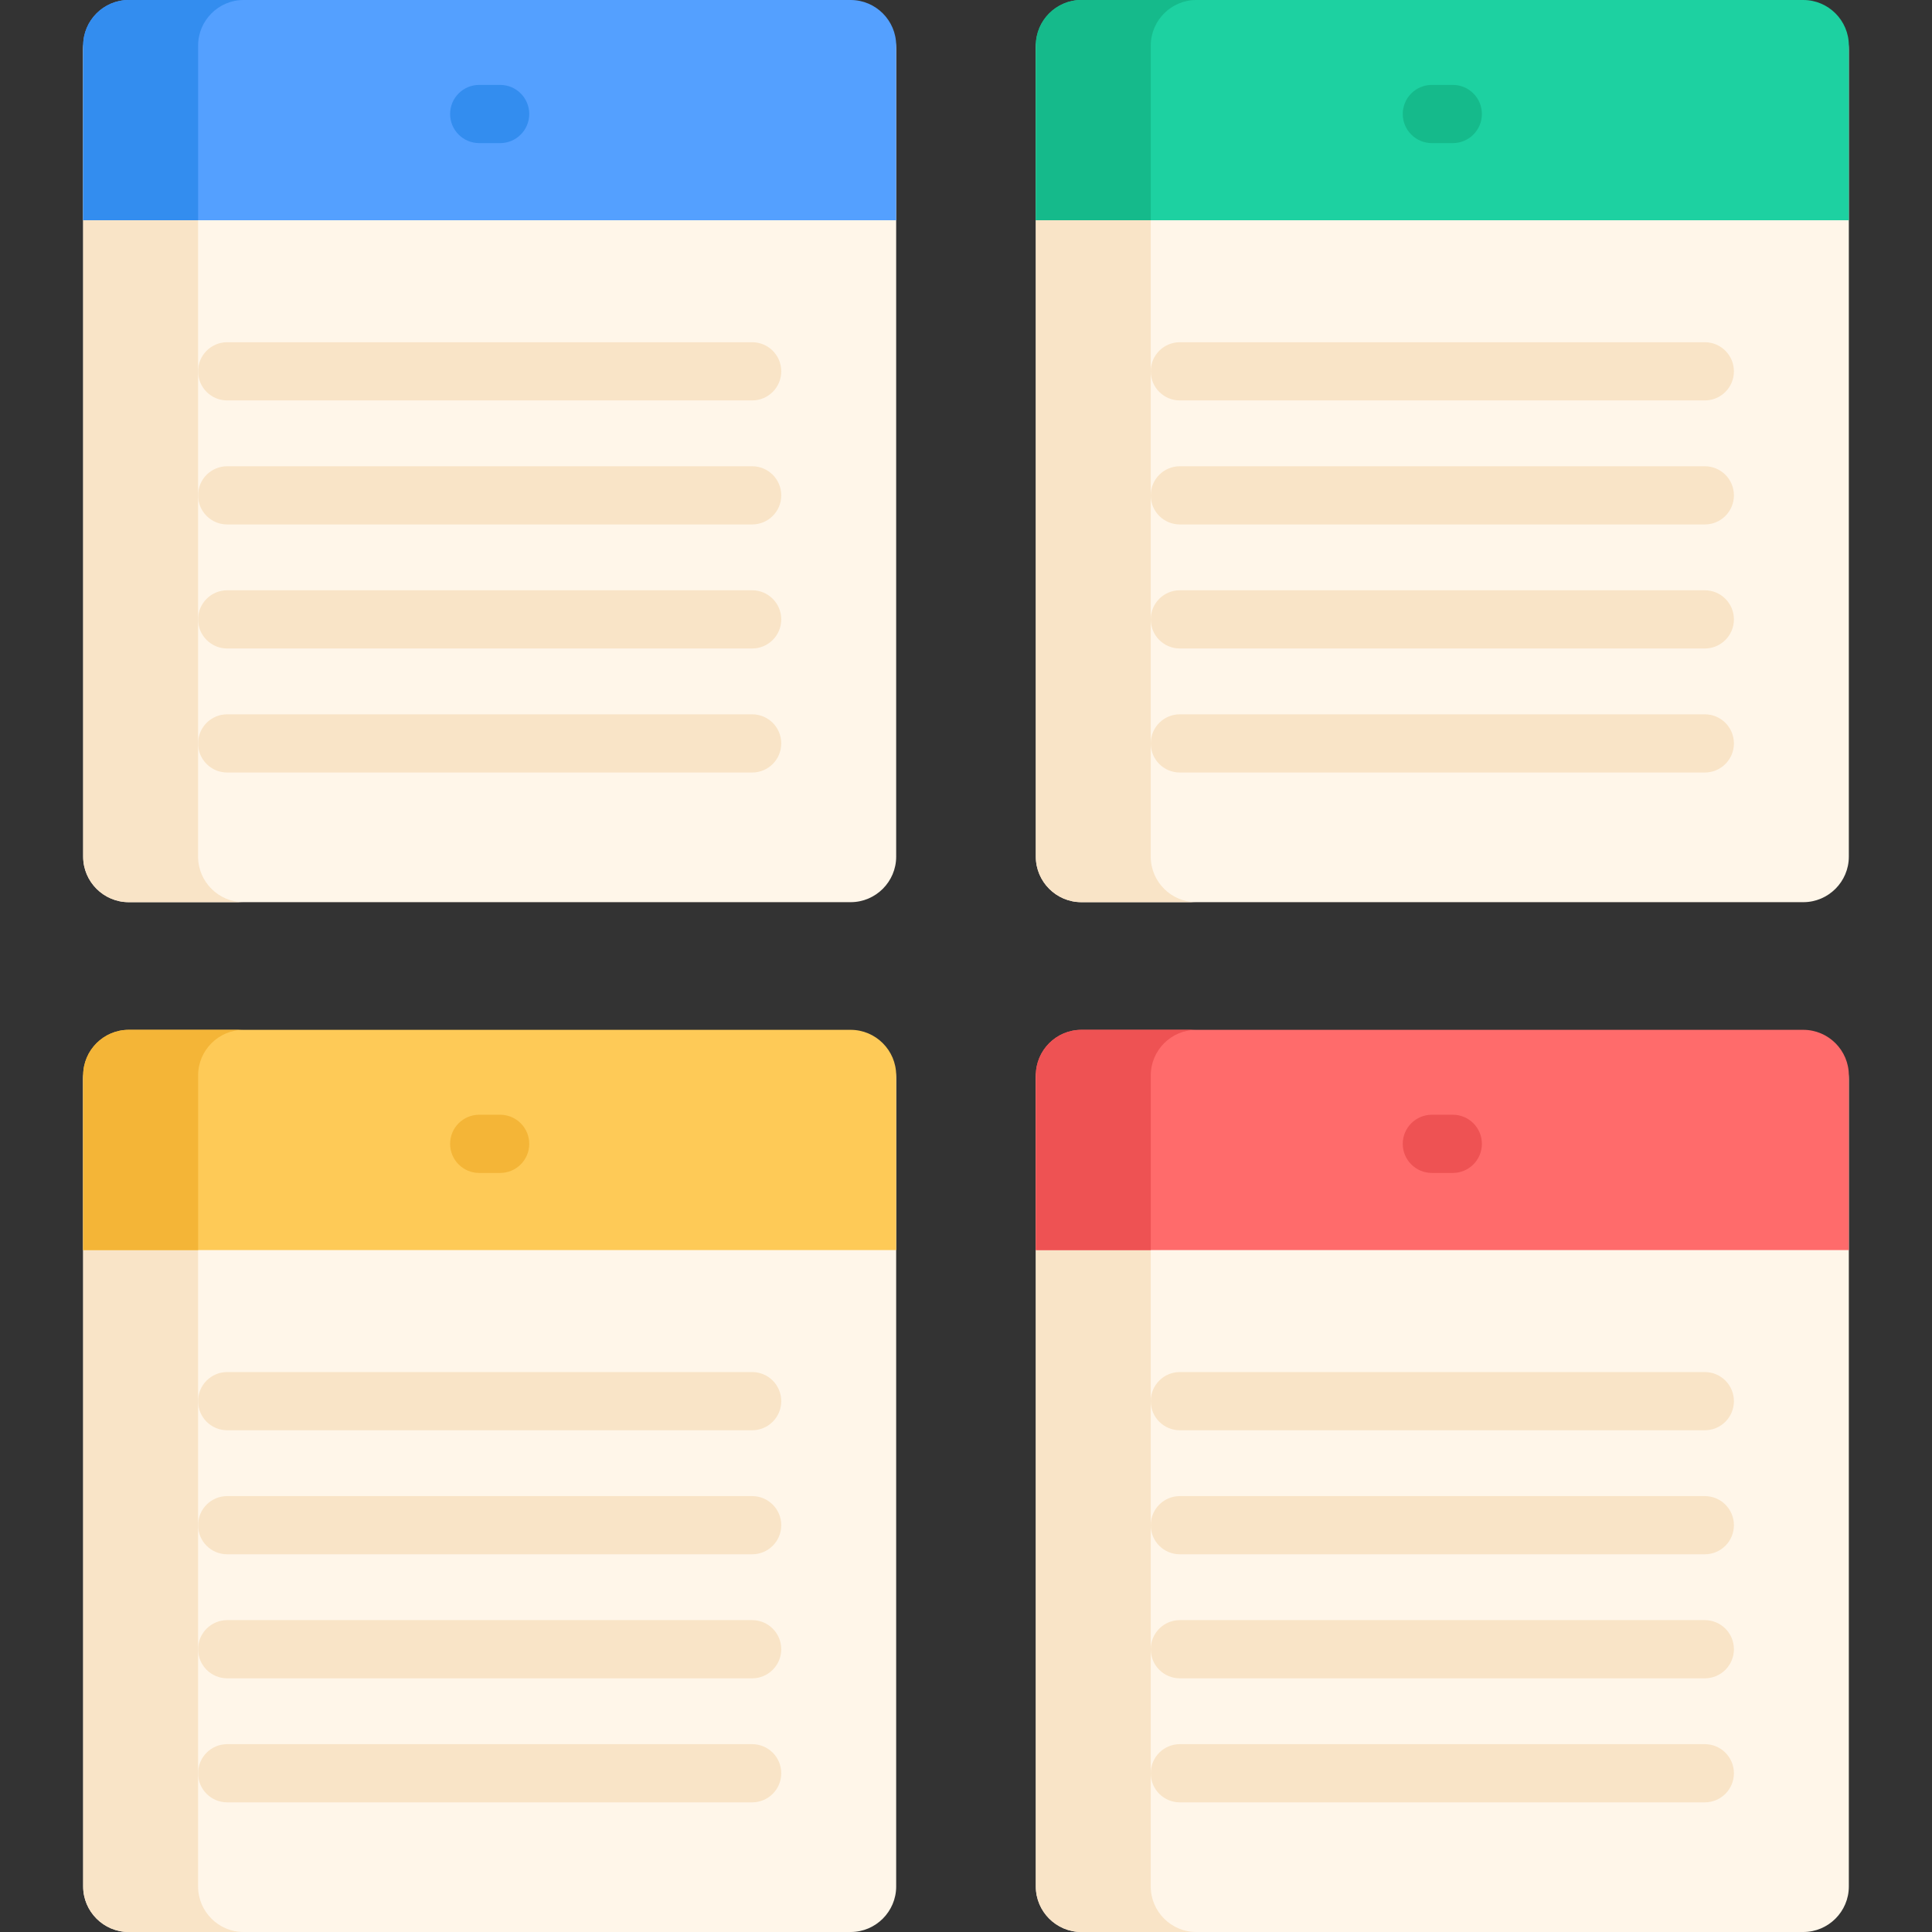 <?xml version="1.0" encoding="iso-8859-1"?>
<!-- Generator: Adobe Illustrator 21.0.0, SVG Export Plug-In . SVG Version: 6.00 Build 0)  -->
<svg xmlns="http://www.w3.org/2000/svg" xmlns:xlink="http://www.w3.org/1999/xlink" version="1.1" id="Capa_1" x="0px" y="0px" viewBox="0 0 511.999 511.999" style="enable-background:new 0 0 511.999 511.999;" xml:space="preserve" width="512" height="512">
<rect x="0" y="0" width="511.999" height="511.999" fill="#333333" stroke="none"/>
<g>
	<path style="fill:#FFF6E9;" d="M225.441,1.028H34.095c-6.63,0-12.054,5.425-12.054,12.054v213.946   c0,6.63,5.424,12.054,12.054,12.054h191.346c6.63,0,12.054-5.424,12.054-12.054V13.082C237.495,6.453,232.07,1.028,225.441,1.028z"/>
	<path style="fill:#F9E4C7;" d="M52.494,227.028V13.082c0-6.629,5.424-12.054,12.054-12.054H34.095   c-6.63,0-12.054,5.425-12.054,12.054v213.946c0,6.63,5.424,12.054,12.054,12.054h30.453   C57.918,239.082,52.494,233.658,52.494,227.028z"/>
	<path style="fill:#54A0FF;" d="M225.441,0H34.095c-6.63,0-12.054,5.425-12.054,12.054v46.314h215.454V12.054   C237.495,5.425,232.07,0,225.441,0z"/>
	<path style="fill:#338DEF;" d="M64.559,0H34.095c-6.63,0-12.054,5.425-12.054,12.054v46.314h30.464V12.054   C52.505,5.425,57.929,0,64.559,0z"/>
	<path style="fill:#F9E4C7;" d="M199.329,106.117H60.206c-4.259,0-7.712-3.453-7.712-7.712s3.453-7.712,7.712-7.712h139.123   c4.259,0,7.712,3.453,7.712,7.712S203.589,106.117,199.329,106.117z"/>
	<path style="fill:#F9E4C7;" d="M199.329,138.986H60.206c-4.259,0-7.712-3.453-7.712-7.712c0-4.259,3.453-7.712,7.712-7.712h139.123   c4.259,0,7.712,3.453,7.712,7.712C207.042,135.533,203.589,138.986,199.329,138.986z"/>
	<path style="fill:#F9E4C7;" d="M199.329,171.855H60.206c-4.259,0-7.712-3.453-7.712-7.712s3.453-7.712,7.712-7.712h139.123   c4.259,0,7.712,3.453,7.712,7.712S203.589,171.855,199.329,171.855z"/>
	<path style="fill:#F9E4C7;" d="M199.329,204.725H60.206c-4.259,0-7.712-3.453-7.712-7.712s3.453-7.712,7.712-7.712h139.123   c4.259,0,7.712,3.453,7.712,7.712S203.589,204.725,199.329,204.725z"/>
	<path style="fill:#338DEF;" d="M132.542,37.925h-5.548c-4.259,0-7.712-3.453-7.712-7.712s3.453-7.712,7.712-7.712h5.548   c4.259,0,7.712,3.453,7.712,7.712S136.801,37.925,132.542,37.925z"/>
	<path style="fill:#FFF6E9;" d="M477.904,1.028H286.558c-6.63,0-12.054,5.425-12.054,12.054v213.946   c0,6.63,5.424,12.054,12.054,12.054h191.346c6.63,0,12.054-5.424,12.054-12.054V13.082C489.958,6.453,484.534,1.028,477.904,1.028z   "/>
	<path style="fill:#F9E4C7;" d="M304.957,227.028V13.082c0-6.629,5.424-12.054,12.054-12.054h-30.453   c-6.63,0-12.054,5.425-12.054,12.054v213.946c0,6.63,5.424,12.054,12.054,12.054h30.453   C310.381,239.082,304.957,233.658,304.957,227.028z"/>
	<path style="fill:#1DD1A1;" d="M477.904,0H286.558c-6.63,0-12.054,5.425-12.054,12.054v46.314h215.454V12.054   C489.958,5.425,484.534,0,477.904,0z"/>
	<path style="fill:#15BA8B;" d="M317.023,0h-30.464c-6.63,0-12.054,5.425-12.054,12.054v46.314h30.464V12.054   C304.969,5.425,310.393,0,317.023,0z"/>
	<path style="fill:#F9E4C7;" d="M451.793,106.117H312.67c-4.259,0-7.712-3.453-7.712-7.712s3.453-7.712,7.712-7.712h139.123   c4.259,0,7.712,3.453,7.712,7.712S456.052,106.117,451.793,106.117z"/>
	<path style="fill:#F9E4C7;" d="M451.793,138.986H312.67c-4.259,0-7.712-3.453-7.712-7.712c0-4.259,3.453-7.712,7.712-7.712h139.123   c4.259,0,7.712,3.453,7.712,7.712C459.505,135.533,456.052,138.986,451.793,138.986z"/>
	<path style="fill:#F9E4C7;" d="M451.793,171.855H312.67c-4.259,0-7.712-3.453-7.712-7.712s3.453-7.712,7.712-7.712h139.123   c4.259,0,7.712,3.453,7.712,7.712S456.052,171.855,451.793,171.855z"/>
	<path style="fill:#F9E4C7;" d="M451.793,204.725H312.67c-4.259,0-7.712-3.453-7.712-7.712s3.453-7.712,7.712-7.712h139.123   c4.259,0,7.712,3.453,7.712,7.712S456.052,204.725,451.793,204.725z"/>
	<path style="fill:#15BA8B;" d="M385.005,37.925h-5.548c-4.259,0-7.712-3.453-7.712-7.712s3.453-7.712,7.712-7.712h5.548   c4.259,0,7.712,3.453,7.712,7.712S389.265,37.925,385.005,37.925z"/>
	<path style="fill:#FFF6E9;" d="M477.904,273.945H286.558c-6.63,0-12.054,5.425-12.054,12.054v213.946   c0,6.63,5.424,12.054,12.054,12.054h191.346c6.63,0,12.054-5.424,12.054-12.054V285.999   C489.958,279.37,484.534,273.945,477.904,273.945z"/>
	<path style="fill:#F9E4C7;" d="M304.957,499.945V285.999c0-6.629,5.424-12.054,12.054-12.054h-30.453   c-6.63,0-12.054,5.425-12.054,12.054v213.946c0,6.63,5.424,12.054,12.054,12.054h30.453   C310.381,511.999,304.957,506.575,304.957,499.945z"/>
	<path style="fill:#FF6B6B;" d="M477.904,272.917H286.558c-6.63,0-12.054,5.425-12.054,12.054v46.314h215.454v-46.314   C489.958,278.341,484.534,272.917,477.904,272.917z"/>
	<path style="fill:#EE5253;" d="M317.023,272.917h-30.464c-6.63,0-12.054,5.425-12.054,12.054v46.314h30.464v-46.314   C304.969,278.341,310.393,272.917,317.023,272.917z"/>
	<path style="fill:#F9E4C7;" d="M451.793,379.033H312.67c-4.259,0-7.712-3.453-7.712-7.712c0-4.259,3.453-7.712,7.712-7.712h139.123   c4.259,0,7.712,3.453,7.712,7.712C459.505,375.58,456.052,379.033,451.793,379.033z"/>
	<path style="fill:#F9E4C7;" d="M451.793,411.903H312.67c-4.259,0-7.712-3.453-7.712-7.712c0-4.259,3.453-7.712,7.712-7.712h139.123   c4.259,0,7.712,3.453,7.712,7.712C459.505,408.45,456.052,411.903,451.793,411.903z"/>
	<path style="fill:#F9E4C7;" d="M451.793,444.772H312.67c-4.259,0-7.712-3.453-7.712-7.712c0-4.259,3.453-7.712,7.712-7.712h139.123   c4.259,0,7.712,3.453,7.712,7.712C459.505,441.319,456.052,444.772,451.793,444.772z"/>
	<path style="fill:#F9E4C7;" d="M451.793,477.642H312.67c-4.259,0-7.712-3.453-7.712-7.712s3.453-7.712,7.712-7.712h139.123   c4.259,0,7.712,3.453,7.712,7.712S456.052,477.642,451.793,477.642z"/>
	<path style="fill:#EE5253;" d="M385.005,310.842h-5.548c-4.259,0-7.712-3.453-7.712-7.712c0-4.259,3.453-7.712,7.712-7.712h5.548   c4.259,0,7.712,3.453,7.712,7.712C392.718,307.389,389.265,310.842,385.005,310.842z"/>
	<path style="fill:#FFF6E9;" d="M225.441,273.945H34.095c-6.63,0-12.054,5.425-12.054,12.054v213.946   c0,6.63,5.424,12.054,12.054,12.054h191.346c6.63,0,12.054-5.424,12.054-12.054V285.999   C237.495,279.37,232.07,273.945,225.441,273.945z"/>
	<path style="fill:#F9E4C7;" d="M52.494,499.945V285.999c0-6.629,5.424-12.054,12.054-12.054H34.095   c-6.63,0-12.054,5.425-12.054,12.054v213.946c0,6.63,5.424,12.054,12.054,12.054h30.453   C57.918,511.999,52.494,506.575,52.494,499.945z"/>
	<path style="fill:#FECA57;" d="M225.441,272.917H34.095c-6.63,0-12.054,5.425-12.054,12.054v46.314h215.454v-46.314   C237.495,278.341,232.07,272.917,225.441,272.917z"/>
	<path style="fill:#F4B537;" d="M64.559,272.917H34.095c-6.63,0-12.054,5.425-12.054,12.054v46.314h30.464v-46.314   C52.505,278.341,57.929,272.917,64.559,272.917z"/>
	<path style="fill:#F9E4C7;" d="M199.329,379.033H60.206c-4.259,0-7.712-3.453-7.712-7.712c0-4.259,3.453-7.712,7.712-7.712h139.123   c4.259,0,7.712,3.453,7.712,7.712C207.042,375.58,203.589,379.033,199.329,379.033z"/>
	<path style="fill:#F9E4C7;" d="M199.329,411.903H60.206c-4.259,0-7.712-3.453-7.712-7.712c0-4.259,3.453-7.712,7.712-7.712h139.123   c4.259,0,7.712,3.453,7.712,7.712C207.042,408.45,203.589,411.903,199.329,411.903z"/>
	<path style="fill:#F9E4C7;" d="M199.329,444.772H60.206c-4.259,0-7.712-3.453-7.712-7.712c0-4.259,3.453-7.712,7.712-7.712h139.123   c4.259,0,7.712,3.453,7.712,7.712C207.042,441.319,203.589,444.772,199.329,444.772z"/>
	<path style="fill:#F9E4C7;" d="M199.329,477.642H60.206c-4.259,0-7.712-3.453-7.712-7.712s3.453-7.712,7.712-7.712h139.123   c4.259,0,7.712,3.453,7.712,7.712S203.589,477.642,199.329,477.642z"/>
	<path style="fill:#F4B537;" d="M132.542,310.842h-5.548c-4.259,0-7.712-3.453-7.712-7.712c0-4.259,3.453-7.712,7.712-7.712h5.548   c4.259,0,7.712,3.453,7.712,7.712C140.254,307.389,136.801,310.842,132.542,310.842z"/>
</g>















</svg>

